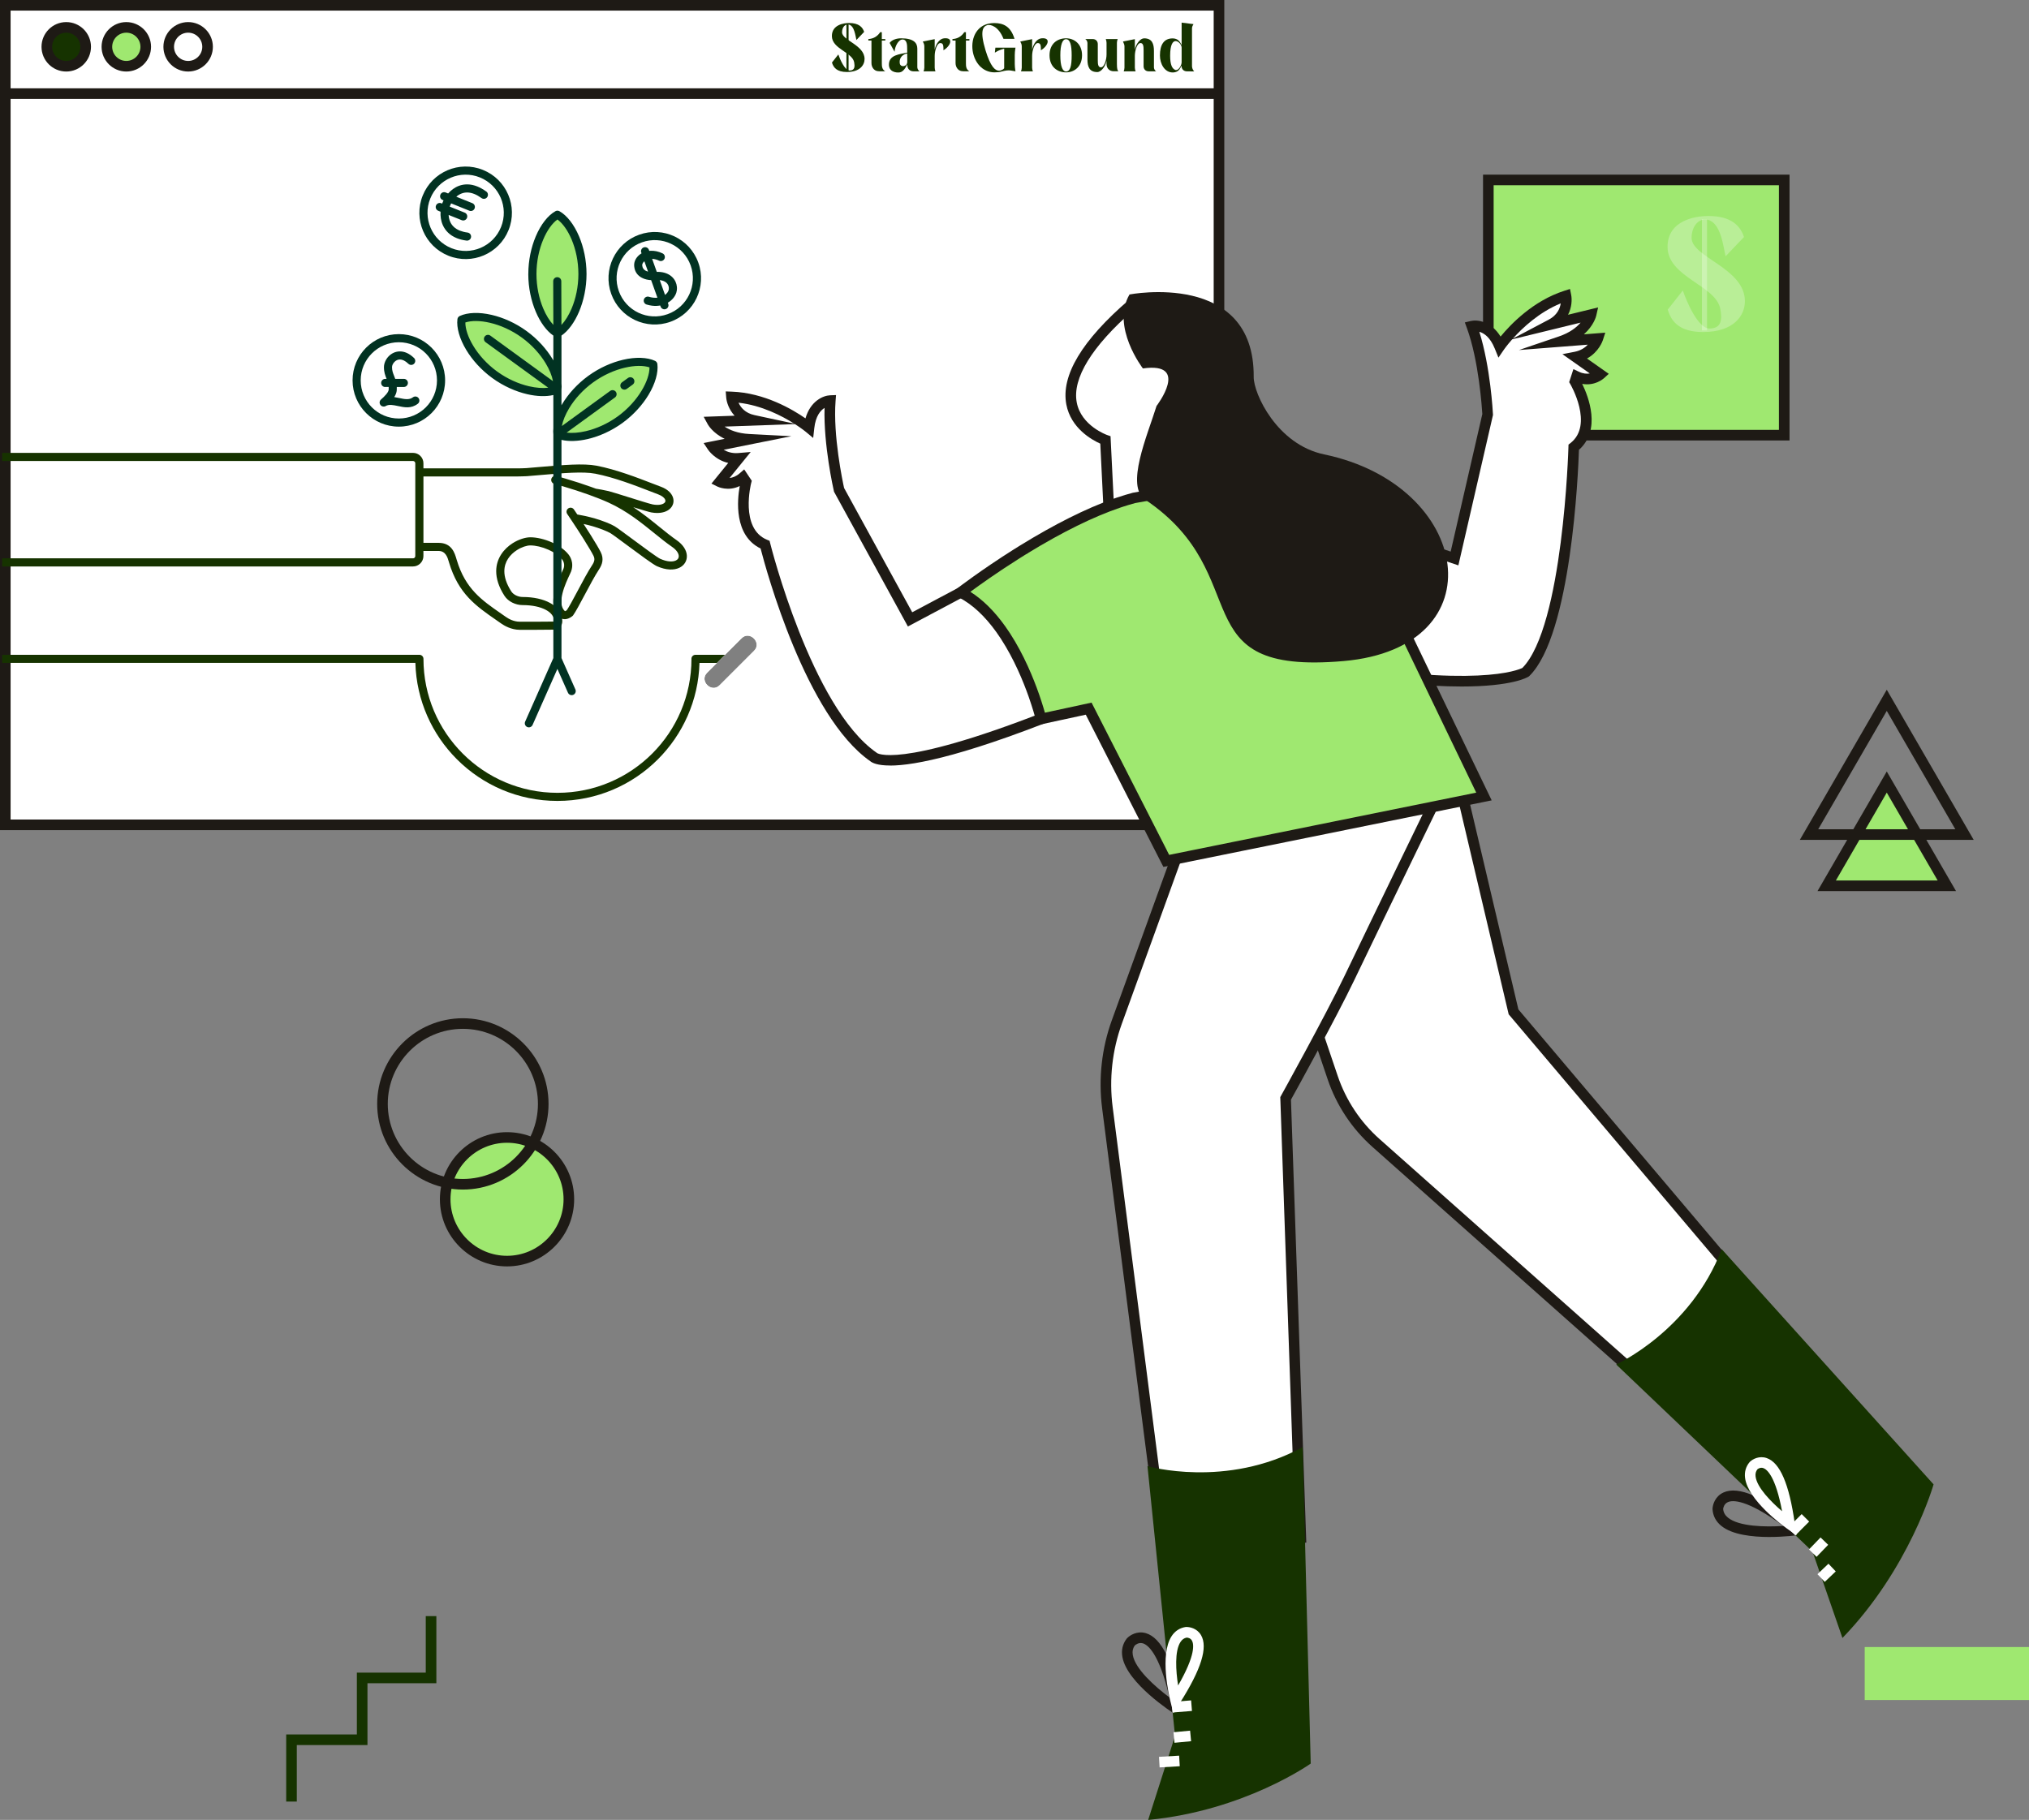 <?xml version="1.0" encoding="UTF-8"?><svg xmlns="http://www.w3.org/2000/svg" width="1148.5" height="1030.38" viewBox="0 0 1148.5 1030.38"><rect x="0" y="0" width="1148.5" height="1030.38" fill="#808080" stroke="none"/><g id="Illustration"><g id="Small_Elements"><circle cx="287" cy="679" r="35" style="fill:#9fe870; stroke-width:0px;"/><path d="M287,717c-20.95,0-38-17.05-38-38s17.05-38,38-38,38,17.05,38,38-17.05,38-38,38ZM287,647c-17.64,0-32,14.36-32,32s14.35,32,32,32,32-14.36,32-32-14.35-32-32-32Z" style="fill:#1e1a15; stroke-width:0px;"/><path d="M262,673.5c-26.74,0-48.5-21.76-48.5-48.5s21.76-48.5,48.5-48.5,48.5,21.76,48.5,48.5-21.76,48.5-48.5,48.5ZM262,582.5c-23.43,0-42.5,19.07-42.5,42.5s19.07,42.5,42.5,42.5,42.5-19.07,42.5-42.5-19.07-42.5-42.5-42.5Z" style="fill:#1e1a15; stroke-width:0px;"/><polygon points="1034 501.5 1102 501.5 1068 442.77 1034 501.5" style="fill:#9fe870; stroke-width:0px;"/><path d="M1107.2,504.5h-78.41l39.2-67.71,39.2,67.71ZM1039.2,498.5h57.59l-28.8-49.74-28.8,49.74Z" style="fill:#1e1a15; stroke-width:0px;"/><path d="M1117.2,475.5h-98.41l49.2-84.99,49.2,84.99ZM1029.2,469.5h77.59l-38.8-67.01-38.8,67.01Z" style="fill:#1e1a15; stroke-width:0px;"/><polygon points="168 1020 162 1020 162 982 202 982 202 947 241 947 241 915 247 915 247 953 208 953 208 988 168 988 168 1020" style="fill:#163300; stroke-width:0px;"/><rect x="1058.5" y="935.5" width="87" height="24" style="fill:#9fe870; stroke-width:0px;"/><path d="M1148.5,962.5h-93v-30h93v30ZM1061.5,956.5h81v-18h-81v18Z" style="fill:#9fe870; stroke-width:0px;"/></g><g id="Screen"><path d="M3,3v464h687V3H3ZM426.85,368.44c-6.52,6.52-13.03,13.03-19.55,19.55-4.56,4.56-11.63-2.51-7.07-7.07l19.55-19.55c4.56-4.56,11.63,2.51,7.07,7.07ZM545.05,360.9c0,6.45-10,6.43-10,0v-18.55c0-6.45,10-6.43,10,0v18.55ZM583.44,360.9c0,6.45-10,6.43-10,0v-19.83c0-6.45,10-6.43,10,0v19.83Z" style="fill:#fff; stroke-width:0px;"/><path d="M693,470H0V0h693v470ZM6,464h681V6H6v458Z" style="fill:#1e1a15; stroke-width:0px;"/><rect x="3" y="50" width="687" height="6" style="fill:#1e1a15; stroke-width:0px;"/><circle cx="37.5" cy="26.5" r="11" style="fill:#163300; stroke-width:0px;"/><path d="M37.5,40.5c-7.72,0-14-6.28-14-14s6.28-14,14-14,14,6.28,14,14-6.28,14-14,14ZM37.5,18.5c-4.41,0-8,3.59-8,8s3.59,8,8,8,8-3.59,8-8-3.59-8-8-8Z" style="fill:#1e1a15; stroke-width:0px;"/><circle cx="71.5" cy="26.5" r="11" style="fill:#9fe870; stroke-width:0px;"/><path d="M71.5,40.5c-7.72,0-14-6.28-14-14s6.28-14,14-14,14,6.28,14,14-6.28,14-14,14ZM71.5,18.5c-4.41,0-8,3.59-8,8s3.59,8,8,8,8-3.59,8-8-3.59-8-8-8Z" style="fill:#1e1a15; stroke-width:0px;"/><circle cx="106.5" cy="26.5" r="11" style="fill:#fff; stroke-width:0px;"/><path d="M106.5,40.5c-7.72,0-14-6.28-14-14s6.28-14,14-14,14,6.28,14,14-6.28,14-14,14ZM106.5,18.5c-4.41,0-8,3.59-8,8s3.59,8,8,8,8-3.59,8-8-3.59-8-8-8Z" style="fill:#1e1a15; stroke-width:0px;"/><rect x="262.55" y="90.5" width="167.49" height="144.5" style="fill:#fff; stroke-width:0px;"/><path d="M262.55,271.5v144.5h167.49v-144.5h-167.49ZM426.85,368.44c-6.52,6.52-13.03,13.03-19.55,19.55-4.56,4.56-11.63-2.51-7.07-7.07l19.55-19.55c4.56-4.56,11.63,2.51,7.07,7.07Z" style="fill:#fff; stroke-width:0px;"/><rect x="473.55" y="90.5" width="167.49" height="144.5" style="fill:#fff; stroke-width:0px;"/><path d="M473.55,271.5v144.5h167.49v-144.5h-167.49ZM545.05,360.9c0,6.45-10,6.43-10,0v-18.55c0-6.45,10-6.43,10,0v18.55ZM583.44,360.9c0,6.45-10,6.43-10,0v-19.83c0-6.45,10-6.43,10,0v19.83Z" style="fill:#fff; stroke-width:0px;"/></g><g id="Woman"><rect x="842.46" y="101.88" width="167.49" height="144.5" style="fill:#9fe870; stroke-width:0px;"/><path d="M1012.95,249.38h-173.49V98.88h173.49v150.5ZM845.46,243.38h161.49V104.88h-161.49v138.5Z" style="fill:#1e1a15; stroke-width:0px;"/><path d="M566.5,323.31l-51.38,27.35-40.19-73.34s-6.63-29-4.97-50.55c0,0-10.36.41-12.02,15.33,0,0-19.89-16.57-43.92-17.4,0,0,.83,10.77,12.43,13.26l-23.2.83s4.97,9.12,20.72,9.94l-20.72,4.14s4.97,7.46,14.92,6.63l-10.77,13.26s6.63,3.31,13.26-2.49l1.66,2.49s-7.46,28.18,10.77,35.63c0,0,23.2,93.64,61.32,120.16,0,0,11.6,13.26,117.68-30.66l-45.58-74.58ZM471.88,342.13c0,6.45-10,6.43-10,0v-19.83c0-6.45,10-6.43,10,0v19.83Z" style="fill:#fff; stroke-width:0px;"/><path d="M503.79,433.41c-7.19,0-10.12-1.52-11.27-2.5-36.36-25.5-58.81-108.03-61.99-120.36-15.2-7.43-13.23-27.53-11.8-35.38-6.6,3.23-12.39.43-12.68.29l-3.34-1.67,9.5-11.69c-7.46-1.7-11.26-7.25-11.45-7.54l-2.48-3.73,11.91-2.38c-6.81-3.31-9.4-7.92-9.56-8.21l-2.32-4.26,17.5-.62c-3.25-3.52-4.56-7.76-4.76-10.41l-.26-3.34,3.35.12c18.64.64,34.64,10.16,41.79,15.14,2.83-9.88,10.04-12.91,13.93-13.07l3.37-.13-.26,3.36c-1.5,19.5,4.04,45.71,4.82,49.25l38.56,70.37,51.26-27.28,48.88,79.99-3.24,1.34c-65.05,26.93-95.38,32.74-109.44,32.74ZM496.48,426.38c1.45.85,18.14,8.29,111.2-29.92l-42.27-69.17-51.5,27.41-41.82-76.31-.09-.41c-.26-1.12-5.88-26.03-5.27-47.03-2.3,1.43-5.05,4.57-5.81,11.48l-.62,5.54-4.29-3.57c-.06-.05-2.28-1.87-6.05-4.29l-39.8,1.42c2.84,1.92,7.3,3.84,13.96,4.19l23.85,1.25-38.35,7.67c1.99,1.19,4.76,2.15,8.29,1.86l7.02-.59-11.96,14.72c1.67-.18,3.68-.86,5.7-2.63l2.57-2.25,4.3,6.46-.35,1.31c-.07.25-6.55,25.72,9.01,32.09l1.41.58.37,1.48c.23.93,23.37,92.85,60.12,118.42l.37.28ZM418.03,228c1.18,2.6,3.71,5.88,9.05,7.02l22.44,4.81c-6.83-4.32-18.4-10.36-31.49-11.83Z" style="fill:#1e1a15; stroke-width:0px;"/><path d="M842.08,234.68s-1.5-29.71-8.95-50c0,0,10.08-2.42,15.73,11.49,0,0,14.64-21.35,37.54-28.68,0,0,2.13,10.59-8.36,16.14l22.56-5.51s-2.31,10.12-17.24,15.2l21.06-1.64s-2.76,8.53-12.55,10.43l13.97,9.83s-5.48,4.99-13.44,1.21l-.92,2.84s14.83,25.09-.69,37.22c0,0-2.76,103.24-27.2,127.33,0,0-21.14,14.03-121.58-4.17l24.43-79.19,56.88,18.99,18.76-81.5Z" style="fill:#fff; stroke-width:0px;"/><path d="M827.14,388.68c-18.8,0-46.21-2.2-85.66-9.35l-3.33-.6,26.33-85.35,56.66,18.92,17.92-77.87c-.22-3.62-2.01-30.36-8.74-48.71l-1.16-3.17,3.28-.79c3.79-.91,11.55.06,16.95,8.79,5.52-6.73,18.34-20.24,36.1-25.92l3.19-1.02.66,3.29c.52,2.6.42,7.04-1.76,11.31l17.02-4.15-1.08,4.73c-.07.32-1.32,5.46-6.97,10.5l12.11-.94-1.38,4.26c-.11.33-2.25,6.71-8.97,10.37l12.32,8.67-2.76,2.52c-.24.22-5.05,4.49-12.28,3.17,3.52,7.18,10.9,26.05-1.83,37.33-.43,12.85-4.3,104.62-28.05,128.03l-.21.2-.24.16c-.55.37-9.03,5.63-38.11,5.63ZM745.88,374.03c89.29,15.82,113.59,5.28,115.87,4.12,23.06-23.47,26.02-123.99,26.05-125.01l.04-1.41,1.11-.87c13.25-10.36.09-33.1-.05-33.33l-.68-1.16,2.39-7.38,3.09,1.47c2.43,1.16,4.54,1.27,6.2.98l-15.51-10.92,6.91-1.34c3.48-.68,5.88-2.35,7.47-4.04l-38.99,3.04,22.61-7.69c6.31-2.14,10.07-5.2,12.29-7.83l-38.7,9.45c-2.97,3.35-4.6,5.7-4.65,5.77l-3.15,4.6-2.1-5.17c-2.61-6.43-6.1-8.71-8.71-9.46,6.3,20.04,7.65,45.54,7.7,46.69l.02.42-19.59,85.13-57.1-19.06-22.53,73.01ZM883.44,171.76c-12.23,4.98-21.71,13.94-27.11,19.95l20.31-10.73c4.83-2.55,6.37-6.39,6.8-9.22Z" style="fill:#1e1a15; stroke-width:0px;"/><path d="M628.61,307.99l-2.89-58.86s-53.07-18.33,15.44-77.19l50.17,25.09-6.75,45.35,8.68,50.17-64.64,15.44Z" style="fill:#fff; stroke-width:0px;"/><path d="M625.79,311.74l-2.98-60.56c-4.73-2.11-16.64-8.69-19.22-22.16-3.13-16.4,8.85-36.37,35.6-59.35l1.51-1.3,53.9,26.95-7,47.02,9.08,52.47-70.9,16.93ZM641.6,175.52c-23.62,20.64-34.72,38.72-32.11,52.38,2.52,13.18,17.06,18.35,17.2,18.4l1.92.66,2.82,57.27,58.39-13.94-8.29-47.87,6.5-43.67-46.43-23.22Z" style="fill:#1e1a15; stroke-width:0px;"/><path d="M819.72,415.88l37,157,137,162-53,56-161.86-143.77c-11.23-9.98-19.67-22.71-24.49-36.94l-59.65-176.28,125-18Z" style="fill:#fff; stroke-width:0px;"/><path d="M940.9,795.06l-164.03-145.7c-11.6-10.31-20.36-23.52-25.34-38.22l-60.81-179.7,131.29-18.91,37.46,158.97,138.27,163.5-56.84,60.06ZM698.72,436.34l58.5,172.87c4.64,13.72,12.82,26.05,23.64,35.66l159.69,141.84,49.16-51.94-135.73-160.5-.17-.7-36.37-154.33-118.71,17.09Z" style="fill:#1e1a15; stroke-width:0px;"/><path d="M677.72,452.88l-45.55,125.76c-5.61,15.49-7.44,32.09-5.35,48.43l32.44,252.75,77.07-9.12-8.62-248.82s25-45,36.12-68.2c19.47-40.61,55.56-114.8,55.56-114.8l-141.69,14Z" style="fill:#fff; stroke-width:0px;"/><path d="M656.67,883.15l-32.82-255.7c-2.15-16.74-.25-33.97,5.5-49.83l46.19-127.53,148.91-14.71-2.35,4.83c-.36.74-36.31,74.64-55.56,114.78-10.26,21.4-32.52,61.71-35.8,67.63l8.68,250.75-82.76,9.79ZM679.9,455.68l-44.91,123.98c-5.42,14.97-7.22,31.23-5.19,47.03l32.06,249.81,71.38-8.44-8.55-246.9.4-.73c.25-.45,25.08-45.19,36.04-68.04,16.39-34.19,44.89-92.85,53.22-109.99l-134.46,13.29Z" style="fill:#1e1a15; stroke-width:0px;"/><path d="M1001.55,870.2c-9.58,0-21.02-1.22-27.25-6.31-3.04-2.48-4.7-5.65-4.93-9.4v-.16s0-.16,0-.16c.1-2.4,1.52-7.04,6.17-9.16,8.45-3.87,22.72,2.28,43.61,18.81l5.49,4.34-6.93.98c-.6.09-7.64,1.05-16.15,1.05ZM975.37,854.32c.17,1.95,1.06,3.56,2.72,4.92,6.24,5.09,21.15,5.37,31.32,4.7-20.9-15.38-28.84-14.63-31.38-13.47-2.19,1-2.59,3.3-2.66,3.85Z" style="fill:#1e1a15; stroke-width:0px;"/><path d="M914.84,772.52s42.14-19.15,59.72-65.27l119.93,133.17s-13.57,47.64-51.59,86.96l-16.95-48.94-111.12-105.92Z" style="fill:#163300; stroke-width:0px;"/><rect x="1029.65" y="887.57" width="8.59" height="6" transform="translate(-329.04 957.15) rotate(-43.54)" style="fill:#fff; stroke-width:0px;"/><rect x="1024.68" y="873.04" width="9.44" height="6" transform="translate(-315.86 1007.88) rotate(-46)" style="fill:#fff; stroke-width:0px;"/><rect x="1012.49" y="860.23" width="11.08" height="6" transform="translate(-311.97 975.76) rotate(-45.13)" style="fill:#fff; stroke-width:0px;"/><path d="M1016.88,869.27l-5.7-4.07c-2.23-1.59-21.81-15.9-23.4-28.46-.42-3.35.45-6.42,2.54-8.89l.21-.23c1.52-1.47,5.24-3.57,9.5-2.1,7.52,2.59,12.71,14.63,15.86,36.83l.98,6.93ZM994.78,831.87c-.92,1.17-1.25,2.48-1.04,4.12.78,6.18,8.66,14.22,14.99,19.63-3.68-19.75-8.52-23.67-10.59-24.42-1.61-.58-2.95.34-3.35.66Z" style="fill:#fff; stroke-width:0px;"/><path d="M670.79,974.15l-5.9-3.76c-1.1-.7-26.86-17.25-29.56-32.21-.7-3.87.1-7.35,2.36-10.35l.2-.24c1.64-1.76,5.72-4.36,10.64-2.96,8.94,2.55,15.78,16.5,20.91,42.64l1.35,6.87ZM642.36,931.61c-1.14,1.59-1.51,3.4-1.13,5.51,1.43,7.93,12.58,17.82,20.75,23.93-5.88-25.28-12.41-29.87-15.1-30.64-2.31-.66-4.12.83-4.52,1.2Z" style="fill:#1e1a15; stroke-width:0px;"/><path d="M649.53,830.1s44.48,12.84,87.81-10.78l4.58,179.16s-37.56,26.74-92.01,31.91l15.21-47.57-15.6-152.72Z" style="fill:#163300; stroke-width:0px;"/><rect x="656.19" y="994.34" width="11.42" height="6" transform="translate(-57.3 40.5) rotate(-3.36)" style="fill:#fff; stroke-width:0px;"/><rect x="664.58" y="980.23" width="9.44" height="6" transform="translate(-90.43 68.07) rotate(-5.45)" style="fill:#fff; stroke-width:0px;"/><rect x="663.44" y="963.11" width="11.08" height="6" transform="translate(-75.21 56.67) rotate(-4.59)" style="fill:#fff; stroke-width:0px;"/><path d="M664.18,969.94l-1.69-6.79c-.66-2.66-6.24-26.26.72-36.84,1.85-2.82,4.52-4.58,7.71-5.11l.31-.03c2.12-.13,6.3.69,8.59,4.57,4.04,6.86.15,19.38-11.88,38.3l-3.76,5.91ZM671.7,927.16c-1.46.29-2.56,1.07-3.47,2.45-3.42,5.19-2.66,16.43-1.37,24.66,10.04-17.39,8.91-23.52,7.82-25.43-.84-1.49-2.46-1.66-2.98-1.68Z" style="fill:#fff; stroke-width:0px;"/><path d="M839.98,450.93l-59.8,12.12h0l-3.85.79-18.78,3.81h0l-3.17.64-94.21,19.1-.68-1.33-1.9-3.74h0s-6.14-12.05-6.14-12.05l-2.18-4.28-14.95-29.32-2.19-4.3-15.88-31.16-26.94,5.82s-.84-3.45-2.6-8.87c-.41-1.29-.88-2.7-1.41-4.19h0c-3.25-9.31-8.54-22.15-16.13-33.82-.84-1.3-1.72-2.59-2.62-3.86-6.19-8.67-13.73-16.34-22.73-20.9,0,0,12.96-10.02,31.34-21.62l3.27-2.05c.21-.13.42-.26.63-.38h0c16.02-9.88,35.49-20.47,53.97-26.75h0c1.61-.56,3.22-1.08,4.82-1.56,1.37-.42,2.74-.8,4.09-1.16l30.27-5.41,2.95-.52,19.37-3.46,2.94-.52,14.08-2.52,26.61,11.51,3.89,1.68h0l17.59,7.62h0l3.99,1.73,32.42,67.79,24.71,51.27,1.21,2.51,18.01,37.38Z" style="fill:#9fe870; stroke-width:0px;"/><path d="M658.51,490.79l-43.91-86.15-27.54,5.95-.69-2.84s-.84-3.42-2.54-8.65c-.44-1.39-.91-2.77-1.38-4.11l-.17-.5c-3.07-8.71-8.24-21.29-15.64-32.69-.78-1.2-1.63-2.46-2.55-3.76-6.67-9.35-13.96-16.07-21.64-19.96l-4.23-2.15,3.76-2.9c.13-.1,13.28-10.24,31.57-21.78l3.28-2.05c.12-.07.23-.14.34-.21l.31-.19c19.5-12.01,37.16-20.86,52.54-26.32h0s2.03-.71,2.03-.71c1.71-.58,3.37-1.12,4.93-1.58,1.23-.38,2.56-.75,4.18-1.19l.24-.05,70.5-12.59,53.96,23.35,32.9,68.8,45.6,94.63-185.84,37.68ZM660.57,481.61l1.22,2.4,173.82-35.24-42.25-87.68-31.94-66.79-50.24-21.73-68.6,12.25c-1.49.4-2.72.75-3.86,1.1-1.13.34-2.3.71-3.51,1.11l-1.22.42c-15.06,5.12-32.53,13.72-51.94,25.58v.06l-1.51.87c-.18.1-.36.22-.54.33l-3.25,2.04c-12.41,7.83-22.41,15-27.48,18.74,7.02,4.45,13.64,10.99,19.71,19.5.97,1.37,1.88,2.71,2.7,3.97,7.87,12.1,13.28,25.41,16.44,34.45l.17.48c.44,1.25.87,2.53,1.27,3.8.83,2.57,1.46,4.69,1.9,6.24l26.41-5.7,42.72,83.81Z" style="fill:#1e1a15; stroke-width:0px;"/><path d="M646.94,208.61s-18.2-23.56-7.59-41.89c0,0,70.81-13.71,70.3,46.71-.08,9.39,13.18,38.27,39.85,43.83,83.83,17.46,98.68,109.34,11.06,117.01-93.14,8.15-48.32-48.32-112.35-91.4-11.3-7.6,1.16-36.09,6.45-53.04,0,0,19.3-25.09-7.72-21.23Z" style="fill:#1e1a15; stroke-width:0px;"/></g></g><g id="Layer_4"><path d="M334.35,214.66c12.66-9.21,27.88-11.81,35.49-8.28,1.01,8.33-6.16,22-18.82,31.21-12.66,9.21-27.88,11.81-35.49,8.28-1.01-8.33,6.16-22,18.82-31.21h0Z" style="fill:#9fe870; fill-rule:evenodd; stroke-width:0px;"/><path d="M296.71,189.25c-12.66-9.21-27.88-11.81-35.49-8.28-1.01,8.33,6.16,22,18.82,31.21,12.66,9.21,27.88,11.81,35.49,8.28,1.01-8.33-6.16-22-18.82-31.21h0Z" style="fill:#9fe870; fill-rule:evenodd; stroke-width:0px;"/><path d="M301.35,155.14c0-15.66,6.84-29.49,14.17-33.58,7.33,4.08,14.18,17.92,14.18,33.58,0,15.66-6.84,29.49-14.18,33.58-7.33-4.08-14.18-17.92-14.17-33.58h0Z" style="fill:#9fe870; fill-rule:evenodd; stroke-width:0px;"/><path d="M323.58,294.75c-.05-.06-.09-.13-.13-.2-.78-1.17-1.58-2.35-2.38-3.54-.71-1.05-.44-2.47.61-3.18,1.05-.71,2.47-.44,3.18.61.65.96,1.29,1.91,1.92,2.84,1.56.27,3.09.57,4.59.9,1.82.4,3.69.87,5.61,1.43,1.68.49,4.07,1.29,6.25,2.15,1.75.69,3.44,1.45,4.66,2.18,1.43.85,5.52,3.89,10.13,7.3,6.51,4.83,14.07,10.42,15.69,11.14,3.94,1.75,6.98,1.83,8.84.96.6-.28,1.05-.67,1.33-1.13.26-.43.37-.94.33-1.51-.12-1.54-1.33-3.39-3.87-5.14-3.25-2.25-6.48-4.85-9.91-7.64-7.34-5.94-15.69-12.7-25.96-17.36-3.28-1.49-7.18-3.03-11.39-4.54-4.54-1.62-9.35-3.18-14.07-4.58-.65-.19-1.55-.45-2.67-.77-1.36-.39-2.25-.64-2.65-.75-1.22-.33-1.94-1.59-1.61-2.81.33-1.22,1.59-1.94,2.81-1.61,1.37.38,2.27.63,2.7.75.67.19,1.56.45,2.7.79,4.91,1.45,9.81,3.03,14.32,4.65.9.32,1.8.65,2.67.98.89.13,2.02.33,3.13.54,1.72.33,3.37.67,4.08.84,1.34.32,5.76,1.71,10.59,3.22,6.14,1.93,12.95,4.07,14.41,4.33,3.18.56,5.36.12,6.49-.79.32-.26.53-.56.62-.86.08-.28.07-.6-.05-.94-.39-1.1-1.69-2.26-4.02-3.13-1.18-.44-2.96-1.13-4.95-1.9-8.08-3.13-19.85-7.69-30.69-9.81h-.07c-6.74-1.31-18.09-.33-30.56.75-2.53.22-5.11.44-8.05.68-.28.02-1.48.07-2.81.1-1.2.03-2.35.06-2.88.06h-52.84v37.58h8.56c7.47,0,9.15,5.77,10.18,9.31,0,.03.02.05,0,0l.15.49c4.86,16.24,14.12,22.66,24.98,30.19.75.52,1.53,1.06,2.8,1.95h0s0,0,0,0c.7.49,1.8,1.18,3.16,1.74,1.33.54,2.94.97,4.69.97h0s1.84.01,1.84.01c3.89,0,10.28.01,17.08-.08.29,0,.47-.02.55-.06,0-.06,0-.12,0-.18h0v-.02c0-.06,0-.11,0-.16-.07-2.5-1.76-4.61-4.55-6.14-3.25-1.79-7.9-2.78-13.29-2.78h-.03c-1.98,0-4.05-.51-5.87-1.43-1.78-.9-3.35-2.21-4.4-3.85-3.33-5.19-4.66-9.83-4.66-13.89,0-3.71,1.11-6.91,2.85-9.58,1.7-2.62,3.99-4.7,6.4-6.25,3.51-2.25,7.36-3.39,10.07-3.39,3.56,0,8.02,1.02,12.13,2.85,3.69,1.65,7.14,3.98,9.47,6.86.92,1.14,1.75,2.8,2.03,4.72.22,1.54.09,3.27-.6,5.04-.14.36-.43.98-.81,1.79-2.15,4.58-7.65,16.27-2.57,20.6.06.01.13-.14.32-.22l.6-.24c1.38-2,3.67-6.29,6.15-10.95,2.81-5.28,5.86-11.02,8.29-14.71.65-.98,1.08-1.88,1.21-2.76.12-.78-.02-1.6-.48-2.53-.87-1.76-2.85-5.12-5.52-9.38-1.99-3.17-4.32-6.77-6.83-10.53h0ZM292.52,265.18c.9,0,1.91-.02,2.76-.04,1.12-.03,2.22-.08,2.57-.1,2.47-.2,5.27-.44,8.01-.68,12.79-1.1,24.42-2.11,31.8-.7.03,0,.07.01.1.02,11.18,2.18,23.21,6.84,31.47,10.04,1.71.66,3.24,1.25,4.88,1.86,3.74,1.38,5.96,3.62,6.77,5.93.44,1.26.48,2.54.12,3.74-.35,1.18-1.07,2.25-2.13,3.12-2.07,1.68-5.55,2.58-10.17,1.76-1.3-.23-5.54-1.52-10.24-2.98,5.49,3.63,10.35,7.56,14.84,11.2,3.44,2.78,6.67,5.39,9.63,7.44,3.79,2.61,5.61,5.74,5.84,8.55.13,1.54-.22,2.99-.97,4.24-.74,1.22-1.86,2.22-3.32,2.91-2.94,1.38-7.34,1.43-12.63-.92-2.13-.95-9.89-6.69-16.57-11.65-4.55-3.37-8.6-6.37-9.74-7.05-.94-.56-2.41-1.21-4-1.84-2.12-.83-4.34-1.58-5.85-2.02-1.69-.49-3.47-.94-5.3-1.34h-.06c1.44,2.19,2.77,4.27,3.96,6.16,2.74,4.36,4.8,7.87,5.76,9.81.91,1.85,1.16,3.55.91,5.22-.24,1.58-.93,3.06-1.93,4.59-2.31,3.5-5.31,9.15-8.08,14.35-2.62,4.92-5.03,9.45-6.55,11.6-.03.04-.05.07-.08.11h0s0,0,0,0l-.04.04h0s-.02.03-.02.03c-.17.19-.36.35-.57.47-.46.34-1.12.77-1.82,1.05-1.09.44-2.41.68-3.68.23.05.37.07.74.08,1.12,0,.07.01.15.01.22h0c0,1.46-.48,2.68-1.48,3.58-.87.79-2.07,1.22-3.61,1.25-6.8.09-13.23.09-17.14.08h-1.84s0,0,0,0c-2.4,0-4.6-.59-6.42-1.33-1.8-.74-3.2-1.61-4.07-2.22h0c-.61-.43-1.69-1.18-2.78-1.94-11.58-8.03-21.46-14.88-26.78-32.65-.17-.56,0-.02-.15-.52-.66-2.28-1.75-5.99-5.78-5.99h-8.56v2.88c0,1.62-.66,3.09-1.73,4.16h0c-1.07,1.08-2.54,1.74-4.16,1.74H1.22v-4.6h232.57c.36,0,.68-.14.91-.37h0c.23-.24.37-.57.37-.92v-52.53c0-.35-.15-.68-.38-.91-.24-.24-.56-.38-.91-.38H1.22v-4.6h232.57c1.62,0,3.1.66,4.16,1.73,1.07,1.07,1.73,2.54,1.73,4.16v2.88h52.84ZM313.31,342.61c-.82-6.82,3.09-15.14,4.94-19.08.31-.66.55-1.17.69-1.52.38-.97.45-1.9.33-2.73-.15-1.04-.57-1.9-1.04-2.48-1.85-2.29-4.7-4.18-7.78-5.56-3.51-1.57-7.28-2.44-10.26-2.44-1.96,0-4.85.89-7.59,2.65-1.92,1.23-3.72,2.86-5.03,4.88-1.28,1.97-2.09,4.33-2.09,7.09,0,3.24,1.12,7.04,3.92,11.41.59.92,1.52,1.68,2.6,2.23,1.2.6,2.54.94,3.81.94h0s.03,0,.03,0c6.15,0,11.57,1.2,15.5,3.36.71.39,1.37.81,1.98,1.25h0Z" style="fill:#163300; stroke-width:0px;"/><path d="M295.36,191.11c-5.82-4.23-12.18-7-18.04-8.36-5.47-1.28-10.42-1.32-13.91-.18-.01,3.68,1.55,8.37,4.45,13.18,3.1,5.15,7.7,10.35,13.51,14.57,5.82,4.23,12.18,7,18.04,8.36,4.05.94,7.81,1.22,10.91.83l-35.45-25.77c-1.03-.74-1.26-2.18-.51-3.21.74-1.03,2.18-1.26,3.21-.51l35.45,25.78c-.59-3.07-2-6.56-4.15-10.12-3.1-5.15-7.7-10.35-13.51-14.57h0ZM299.05,155.14c0-7.81,1.65-15.22,4.21-21.29,2.85-6.76,6.9-11.93,11.15-14.29.73-.41,1.59-.37,2.27.02,4.24,2.38,8.26,7.54,11.11,14.27,2.56,6.07,4.21,13.47,4.21,21.29s-1.65,15.22-4.21,21.29c-2.59,6.12-6.15,10.95-9.97,13.56v27.07c.12,1.24.12,2.42,0,3.52v8.87c.14-.24.28-.48.42-.72,3.39-5.63,8.42-11.31,14.75-15.92,6.33-4.6,13.29-7.63,19.69-9.12,7.14-1.67,13.7-1.43,18.11.61.75.35,1.23,1.05,1.32,1.81h0c.59,4.83-1.22,11.14-5,17.42-3.39,5.63-8.42,11.31-14.75,15.92-6.33,4.6-13.29,7.63-19.69,9.12-5.55,1.29-10.74,1.44-14.85.48v123.52l7.88,17.78c.51,1.16-.02,2.52-1.18,3.03-1.16.51-2.52-.02-3.03-1.18l-5.98-13.48-14.05,31.71c-.51,1.16-1.87,1.69-3.03,1.18-1.16-.51-1.69-1.87-1.18-3.03l15.96-36v-126.59c-.12-1.1-.12-2.28,0-3.51v-18.83c-4.11.96-9.31.81-14.85-.48-6.4-1.49-13.36-4.52-19.69-9.12-6.34-4.61-11.36-10.29-14.75-15.92-3.79-6.28-5.59-12.59-5-17.42h0c.09-.77.57-1.47,1.32-1.81,4.42-2.05,10.97-2.28,18.11-.61,6.4,1.49,13.36,4.52,19.69,9.12,6.34,4.61,11.36,10.29,14.75,15.92.14.24.29.48.42.72v-14.05c-3.81-2.61-7.38-7.43-9.97-13.56-2.56-6.07-4.21-13.47-4.21-21.29h0ZM313.22,183.95l-.08-24.73c0-1.26,1.02-2.29,2.29-2.29s2.29,1.02,2.29,2.29l.08,24.76c2.14-2.28,4.14-5.49,5.77-9.33,2.33-5.52,3.83-12.3,3.83-19.51s-1.5-13.98-3.83-19.51c-2.19-5.18-5.06-9.21-8.04-11.36-2.99,2.15-5.86,6.17-8.04,11.36-2.33,5.52-3.83,12.3-3.83,19.51s1.5,13.98,3.83,19.51c1.62,3.83,3.61,7.03,5.74,9.3h0ZM318.03,241.21l27.36-19.89c1.03-.74,2.46-.51,3.21.51.74,1.03.51,2.46-.51,3.21l-27.36,19.89c3.1.39,6.86.12,10.91-.83,5.85-1.36,12.22-4.14,18.04-8.36,5.81-4.22,10.41-9.43,13.51-14.57,2.9-4.81,4.47-9.5,4.45-13.18-3.49-1.15-8.43-1.1-13.91.18-5.85,1.36-12.22,4.14-18.04,8.36-5.81,4.22-10.41,9.43-13.51,14.57-2.15,3.56-3.56,7.05-4.15,10.12h0ZM354.79,220.17c-1.03.74-2.46.51-3.21-.51-.74-1.03-.51-2.46.51-3.21l3.36-2.44c1.03-.74,2.46-.51,3.21.51.74,1.03.52,2.46-.51,3.21l-3.36,2.44h0Z" style="fill:#013222; stroke-width:0px;"/><path d="M410.4,370.75h-16.79s-.06,0-.06,0h0s-.06,0-.06,0h-.06s-.06.01-.06.01h-.06s-.06.02-.06.02h-.06s-.06.02-.06.02h0s-.06.01-.06.01h-.05s-.05.03-.05.03h0s-.05.02-.05.02l-.05.02h0s-.05.02-.05.02l-.05.02h0s-.05.02-.05.02h0s-.05.02-.05.02h0s-.05.02-.05.02h0s-.05.03-.05.03h0s-.05.03-.05.03l-.05.03-.05.03h0s-.05.03-.05.03h0s-.05.03-.05.03h0s-.04.03-.04.03h0s-.04.03-.04.03h0s-.04.03-.04.03h0s-.04.04-.04.04l-.04.04h0s-.04.04-.04.04h0s-.04.04-.04.04h0s-.04.04-.04.04l-.04.04h0s-.04.04-.04.04l-.04.04-.03.04-.03.04h0s-.03.04-.03.04h0s-.03.05-.03.05l-.03.05h0s-.03.05-.03.05l-.03.05h0s-.03.05-.03.05h0s-.03.05-.03.05l-.02.05h0s-.02.05-.02.05l-.02.05-.02.05-.02.05-.02.05h0s-.02.05-.02.05h0s-.02.05-.02.05v.05s-.01,0-.01,0v.06s-.01,0-.01,0v.06s-.02.06-.02.06v.06s-.02.06-.02.06v.06s0,0,0,0v.06s0,.06,0,.06v.06s0,.06,0,.06h0c0,20.95-8.49,39.91-22.22,53.63-13.73,13.73-32.69,22.21-53.63,22.21s-39.91-8.49-53.63-22.22c-13.73-13.73-22.22-32.69-22.22-53.63,0-1.27-1.03-2.3-2.3-2.3-.07,0-.14,0-.2,0H1.22v4.58h233.9c.6,21.3,9.47,40.54,23.53,54.59,14.56,14.56,34.67,23.56,56.88,23.56s42.33-9,56.88-23.56c14.05-14.05,22.93-33.28,23.53-54.58h9.86l4.6-4.6Z" style="fill:#163300; stroke-width:0px;"/><path d="M362.98,143.01c-.43-1.2.19-2.51,1.39-2.94,1.2-.43,2.51.19,2.94,1.39l.21.58c.27-.03.54-.05.81-.06,2.05-.08,4.34.34,6.71,1.47,1.14.54,1.63,1.91,1.08,3.05-.54,1.14-1.91,1.63-3.06,1.08-1.4-.67-2.73-.98-3.93-1.03l2.63,7.36c.79-.01,1.53.02,2.24.1,2.9.33,5.06,1.43,6.57,2.92,1.57,1.55,2.4,3.5,2.58,5.44.06.62.05,1.25-.02,1.89-.05.45-.15.91-.29,1.37-.68,2.22-2.38,4.33-4.82,5.75l.24.67c.43,1.19-.19,2.51-1.39,2.94-1.19.43-2.51-.2-2.94-1.39l-.23-.64c-1.39.26-2.91.32-4.52.13-1.02-.12-2.09-.34-3.18-.67-1.21-.37-1.9-1.65-1.53-2.86.37-1.21,1.65-1.9,2.86-1.53.82.25,1.61.41,2.38.5.85.1,1.66.1,2.42.02l-3.56-9.94c-1.74-.08-3.62-.47-5.24-1.33-2.28-1.2-4.04-3.24-4.34-6.45-.01-.13-.02-.31-.03-.52-.05-1.08.19-2.16.67-3.17.68-1.42,1.86-2.7,3.4-3.64l.12-.07-.16-.45h0ZM361.8,132.88c6.81-2.44,13.96-1.88,20.02.98,6.06,2.87,11.02,8.04,13.46,14.85,2.44,6.81,1.88,13.96-.98,20.02-2.87,6.06-8.04,11.02-14.85,13.46-6.81,2.44-13.96,1.88-20.02-.98-6.06-2.87-11.03-8.04-13.46-14.85-2.44-6.81-1.88-13.96.98-20.02,2.87-6.06,8.04-11.03,14.85-13.46h0ZM379.85,138.02c-4.99-2.36-10.89-2.82-16.51-.81-5.61,2.01-9.88,6.1-12.25,11.1-2.36,4.99-2.82,10.89-.81,16.51,2.01,5.61,6.1,9.88,11.1,12.25,5,2.36,10.89,2.82,16.51.81,5.61-2.01,9.88-6.1,12.24-11.1,2.36-4.99,2.82-10.89.81-16.51-2.01-5.61-6.1-9.88-11.1-12.24h0ZM373.44,158.58l3,8.39c1.03-.76,1.74-1.71,2.02-2.65.06-.19.1-.37.12-.56.03-.29.04-.6,0-.93-.09-.95-.48-1.89-1.23-2.62-.81-.8-2.08-1.41-3.87-1.62h-.05ZM366.83,153.78l-2.1-5.86c-.43.37-.77.78-.97,1.22-.16.33-.24.68-.23,1,0,.06,0,.15.02.28.13,1.41.91,2.31,1.9,2.83.42.22.88.39,1.37.52h0Z" style="fill:#013222; stroke-width:0px;"/><path d="M218.05,219.11c-1.27,0-2.3-1.03-2.3-2.3s1.03-2.3,2.3-2.3h.77l-.02-.06c-.75-1.9-1.49-3.77-1.47-6.63.02-2.07.99-4.36,2.64-6.07.79-.81,1.74-1.51,2.82-2.01,1.1-.5,2.32-.79,3.65-.78,2.45.02,5.17,1.06,7.91,3.71.91.88.94,2.33.06,3.24-.88.91-2.33.94-3.24.06-1.8-1.74-3.42-2.42-4.77-2.44-.62,0-1.19.13-1.71.37-.53.24-1.01.6-1.42,1.02-.86.89-1.36,1.99-1.37,2.93-.02,1.97.56,3.42,1.15,4.9.23.57.45,1.14.66,1.75h4.88c1.27,0,2.3,1.03,2.3,2.3s-1.03,2.3-2.3,2.3h-3.99c.02.56.01,1.15-.02,1.79-.08,1.38-.64,2.7-1.43,3.93.98.14,1.96.35,2.95.56,2.75.59,5.52,1.18,7.61-.42,1.01-.77,2.45-.58,3.21.43.77,1.01.58,2.45-.43,3.21-3.77,2.88-7.57,2.07-11.35,1.26-2.5-.53-4.98-1.06-6.8.02h0c-.93.55-2.15.38-2.89-.47-.83-.95-.74-2.4.22-3.23.97-.85,2.11-1.9,3.01-3.01.73-.91,1.29-1.82,1.33-2.57.03-.54.03-1.05,0-1.52h-1.95ZM225.76,189.17c7.23,0,13.78,2.93,18.52,7.67,4.74,4.74,7.67,11.29,7.67,18.52s-2.93,13.78-7.67,18.52c-4.74,4.74-11.29,7.67-18.52,7.67s-13.78-2.93-18.52-7.67c-4.74-4.74-7.67-11.29-7.67-18.52s2.93-13.78,7.67-18.52c4.74-4.74,11.29-7.67,18.52-7.67h0ZM241.03,200.09c-3.91-3.91-9.31-6.32-15.27-6.32s-11.36,2.42-15.27,6.32c-3.91,3.91-6.32,9.31-6.32,15.27s2.42,11.36,6.32,15.27c3.91,3.91,9.31,6.32,15.27,6.32s11.36-2.42,15.27-6.32c3.91-3.91,6.32-9.31,6.32-15.27s-2.42-11.36-6.32-15.27h0Z" style="fill:#013222; stroke-width:0px;"/><path d="M275.25,108.42c1.03.74,1.25,2.18.51,3.21-.74,1.03-2.18,1.25-3.21.51-1.42-1.03-2.76-1.79-4.04-2.3-2.77-1.12-5.17-1.06-7.16-.32-1.14.42-2.17,1.07-3.06,1.86l9.08,3.65c1.18.47,1.75,1.81,1.27,2.99-.47,1.18-1.81,1.75-2.99,1.27l-10.29-4.14c-.21.4-.39.8-.55,1.19-.08.21-.16.42-.24.65l8.48,3.41c1.18.47,1.75,1.81,1.27,2.99-.47,1.18-1.81,1.75-2.99,1.27l-7.39-2.97c.07,1.34.35,2.71.93,3.98.91,1.98,2.6,3.77,5.42,4.91h0c1.25.49,2.7.87,4.37,1.09,1.25.16,2.14,1.31,1.98,2.57-.16,1.25-1.31,2.14-2.57,1.98-2.11-.27-3.93-.74-5.5-1.37h0c-4.05-1.64-6.5-4.29-7.86-7.26-1.16-2.53-1.49-5.25-1.33-7.72l-1.31-.53c-1.18-.47-1.75-1.81-1.27-2.99.47-1.18,1.81-1.75,2.99-1.27l.5.2c.08-.22.16-.44.24-.64.16-.4.34-.8.54-1.2l-.53-.21c-1.18-.47-1.75-1.81-1.27-2.99.47-1.18,1.81-1.75,2.99-1.27l1.41.57c1.6-1.83,3.64-3.4,6.08-4.31,2.99-1.11,6.52-1.23,10.47.36,1.6.64,3.28,1.58,5.02,2.85h0ZM273.35,96.19c6.71,2.7,11.69,7.86,14.32,14.03,2.63,6.17,2.9,13.33.2,20.04-2.7,6.71-7.86,11.69-14.03,14.32-6.17,2.63-13.33,2.9-20.04.2-6.71-2.7-11.69-7.86-14.32-14.03-2.63-6.17-2.9-13.33-.2-20.04,2.7-6.71,7.86-11.69,14.03-14.32,6.17-2.63,13.33-2.9,20.04-.2h0ZM283.44,112.02c-2.17-5.08-6.27-9.34-11.8-11.57-5.53-2.23-11.44-2-16.52.17-5.08,2.17-9.34,6.27-11.57,11.8-2.23,5.53-2,11.44.17,16.52,2.17,5.08,6.27,9.34,11.8,11.57,5.53,2.23,11.44,2,16.52-.17,5.08-2.17,9.34-6.27,11.57-11.8,2.23-5.53,2-11.44-.17-16.52h0Z" style="fill:#013222; stroke-width:0px;"/></g><g id="Layer_6"><path d="M484.77,22.66c-.59-2.39-1.09-8.01-4.32-8.76-1.84-.42-3.81,1.26-3.81,4.36,0,4.65,12.74,7.21,12.74,15.13,0,3.44-2.64,7.38-10.02,7.38-5.7,0-7.63-2.6-8.43-5.37l3.6-4.57c.84,2.47,3.6,9.1,6.37,9.1,3.1,0,2.98-2.47,2.6-4.65-1.01-5.7-12.62-7.59-12.62-14.88,0-6.46,6.87-7.38,9.72-7.38,5.57,0,7.67,2.39,8.55,5.03l-4.4,4.61Z" style="fill:#163300; stroke-width:0px;"/><path d="M491.52,22.95v-.84c2.81-.17,5.03-1.38,6.71-3.9h.92v3.9h1.97v.84h-1.97v12.74c0,1.59,0,3.65,1.97,4.65-1.63,0-3.19.13-4.44-.08-2.14-.34-3.4-2.39-3.4-4.57v-12.74h-1.76Z" style="fill:#163300; stroke-width:0px;"/><path d="M513.57,36.4c-.96,1.97-2.26,4.23-4.23,4.57-2.05.34-6.46-.25-6.16-4.82.34-5.03,5.87-5.41,10.35-6.37l-.04-2.31c-.04-1.51.13-5.11-2.64-5.11-2.35,0-4.36,4.07-4.48,6.96l-2.81-5.03c1.34-1.76,3.9-2.6,6.5-2.6,7.38,0,9.18,2.81,9.18,5.87v10.48c0,.75.42,1.63,1.01,2.14l.25.21h-3.4c-2.1,0-3.52-1.43-3.52-3.52v-.46ZM509.33,35.94c.17,1.05.96,1.51,1.84,1.51,1.13,0,2.43-.88,2.39-2.47l-.04-4.74c-3.73.8-4.57,3.65-4.19,5.7Z" style="fill:#163300; stroke-width:0px;"/><path d="M523.21,26.22c0-1.09-.42-1.89-.84-2.72l6.71-1.34v5.95c.63-3.27,2.77-6.16,5.24-6.41,5.78-.59,3.69,4.49-.29,6.75v-1.17c-.04-1.84-.34-2.89-1.76-2.89-1.89,0-3.19,4.23-3.19,7.29v6.58c0,.63.17,1.51.42,2.1v.04h-6.71v-.04c.25-.59.42-1.47.42-2.1v-12.03Z" style="fill:#163300; stroke-width:0px;"/><path d="M539.13,22.95v-.84c2.81-.17,5.03-1.38,6.71-3.9h.92v3.9h1.97v.84h-1.97v12.74c0,1.59,0,3.65,1.97,4.65-1.63,0-3.19.13-4.44-.08-2.14-.34-3.4-2.39-3.4-4.57v-12.74h-1.76Z" style="fill:#163300; stroke-width:0px;"/><path d="M562.98,40.97c-7.08,0-11.44-5.83-12.41-12.16-1.13-7.54,2.56-15.76,12.2-15.76,5.03,0,9.31,1.76,11.48,8.93h-6.25c-2.72-7.08-7.42-8.3-9.14-7.75-2.47.75-4.36,3.23-1.01,14.25,2.85,9.35,5.45,11.53,7.63,11.53.42,0,.8-.08,1.17-.21.67-.25,1.26-.5,1.76-1.17v-11.07c-1.68.42-3.31,1.05-4.61,1.84l-.67.42.29-2.85h11.4l-.13.71c-.17,1.05-.29,2.43-.29,3.48v5.11c0,1.05.13,2.43.29,3.48l.13.63-2.72-.46c-1.22-.21-2.89-.04-5.03.54-1.3.38-2.68.5-4.11.5Z" style="fill:#163300; stroke-width:0px;"/><path d="M578.36,26.22c0-1.09-.42-1.89-.84-2.72l6.71-1.34v5.95c.63-3.27,2.77-6.16,5.24-6.41,5.78-.59,3.69,4.49-.29,6.75v-1.17c-.04-1.84-.34-2.89-1.76-2.89-1.89,0-3.19,4.23-3.19,7.29v6.58c0,.63.17,1.51.42,2.1v.04h-6.71v-.04c.25-.59.42-1.47.42-2.1v-12.03Z" style="fill:#163300; stroke-width:0px;"/><path d="M612.48,31.29c0,6.29-4.19,9.68-9.05,9.68s-9.35-3.02-9.35-9.68,4.53-9.6,9.35-9.6,9.05,3.35,9.05,9.6ZM606.61,31.33c0-5.66-.84-9.14-3.19-9.14-2.01,0-3.23,3.02-3.23,9.14s1.22,9.14,3.23,9.14c2.35,0,3.19-3.02,3.19-9.14Z" style="fill:#163300; stroke-width:0px;"/><path d="M626.35,34.39c-.63,3.27-3.06,6.41-5.24,6.41-4.57,0-5.57-3.14-5.57-7.21v-9.22c0-.71-.38-1.55-.92-2.01l-.34-.25h4.23c1.72,0,2.89,1.17,2.89,2.89v9.05c0,2.18.13,4.07,1.76,4.07,1.89,0,3.19-4.23,3.19-7.29v-6.58c0-.63-.17-1.51-.42-2.1v-.04h6.71v.04c-.25.59-.42,1.47-.42,2.1v12.03c0,2.72.34,3.65.84,4.07h-2.6c-2.47,0-4.11-1.63-4.11-4.11v-1.84Z" style="fill:#163300; stroke-width:0px;"/><path d="M636.5,26.22c0-1.09-.5-1.68-.84-2.72l6.71-1.34v5.95c.63-3.27,3.06-6.41,5.24-6.41,4.57,0,5.57,3.14,5.57,7.21v9.22c0,.71.38,1.55.92,2.01l.34.25h-4.23c-1.72,0-2.89-1.17-2.89-2.89v-9.05c0-2.18-.13-4.07-1.76-4.07-1.89,0-3.19,4.23-3.19,7.29v6.58c0,.63.17,1.51.42,2.1v.04h-6.71v-.04c.25-.59.42-1.47.42-2.1v-12.03Z" style="fill:#163300; stroke-width:0px;"/><path d="M674.72,37.45c0,.88.38,1.93.92,2.6l.34.38-4.11-.04c-1.84,0-3.06-1.22-3.06-3.06v-.17l-.67,1.26c-.92,1.84-2.39,2.6-4.36,2.6-4.57,0-7.21-4.9-7.21-9.6,0-6.2,2.35-9.68,7.17-9.68,3.02,0,4.15,1.84,5.11,3.77v-12.7l6.71.84c-.46.84-.84,1.47-.84,2.47v21.33ZM665.08,39.51c.21.13.42.17.63.17,1.59,0,3.14-2.77,3.14-4.44v-8.34c0-1.47-1.72-3.65-3.4-3.65-1.55,0-3.1,1.93-3.1,8.3,0,5.49,1.3,7.25,2.72,7.96Z" style="fill:#163300; stroke-width:0px;"/><rect x="479.11" y="13.78" width="1.22" height="26.6" style="fill:#163300; stroke-width:0px;"/></g><g id="Layer_10"><path d="M976.77,145.12c-1.39-5.66-2.58-18.95-10.22-20.74-4.37-.99-9.03,2.98-9.03,10.32,0,11.02,30.17,17.07,30.17,35.82,0,8.14-6.25,17.46-23.72,17.46-13.5,0-18.06-6.15-19.95-12.7l8.53-10.82c1.98,5.86,8.53,21.53,15.08,21.53,7.34,0,7.05-5.86,6.15-11.01-2.38-13.5-29.87-17.96-29.87-35.23,0-15.28,16.27-17.47,23.02-17.47,13.2,0,18.16,5.66,20.24,11.91l-10.42,10.92Z" style="fill:#fff; opacity:.27; stroke-width:0px;"/><rect x="963.36" y="124.1" width="2.89" height="62.98" style="fill:#fff; opacity:.27; stroke-width:0px;"/></g></svg>